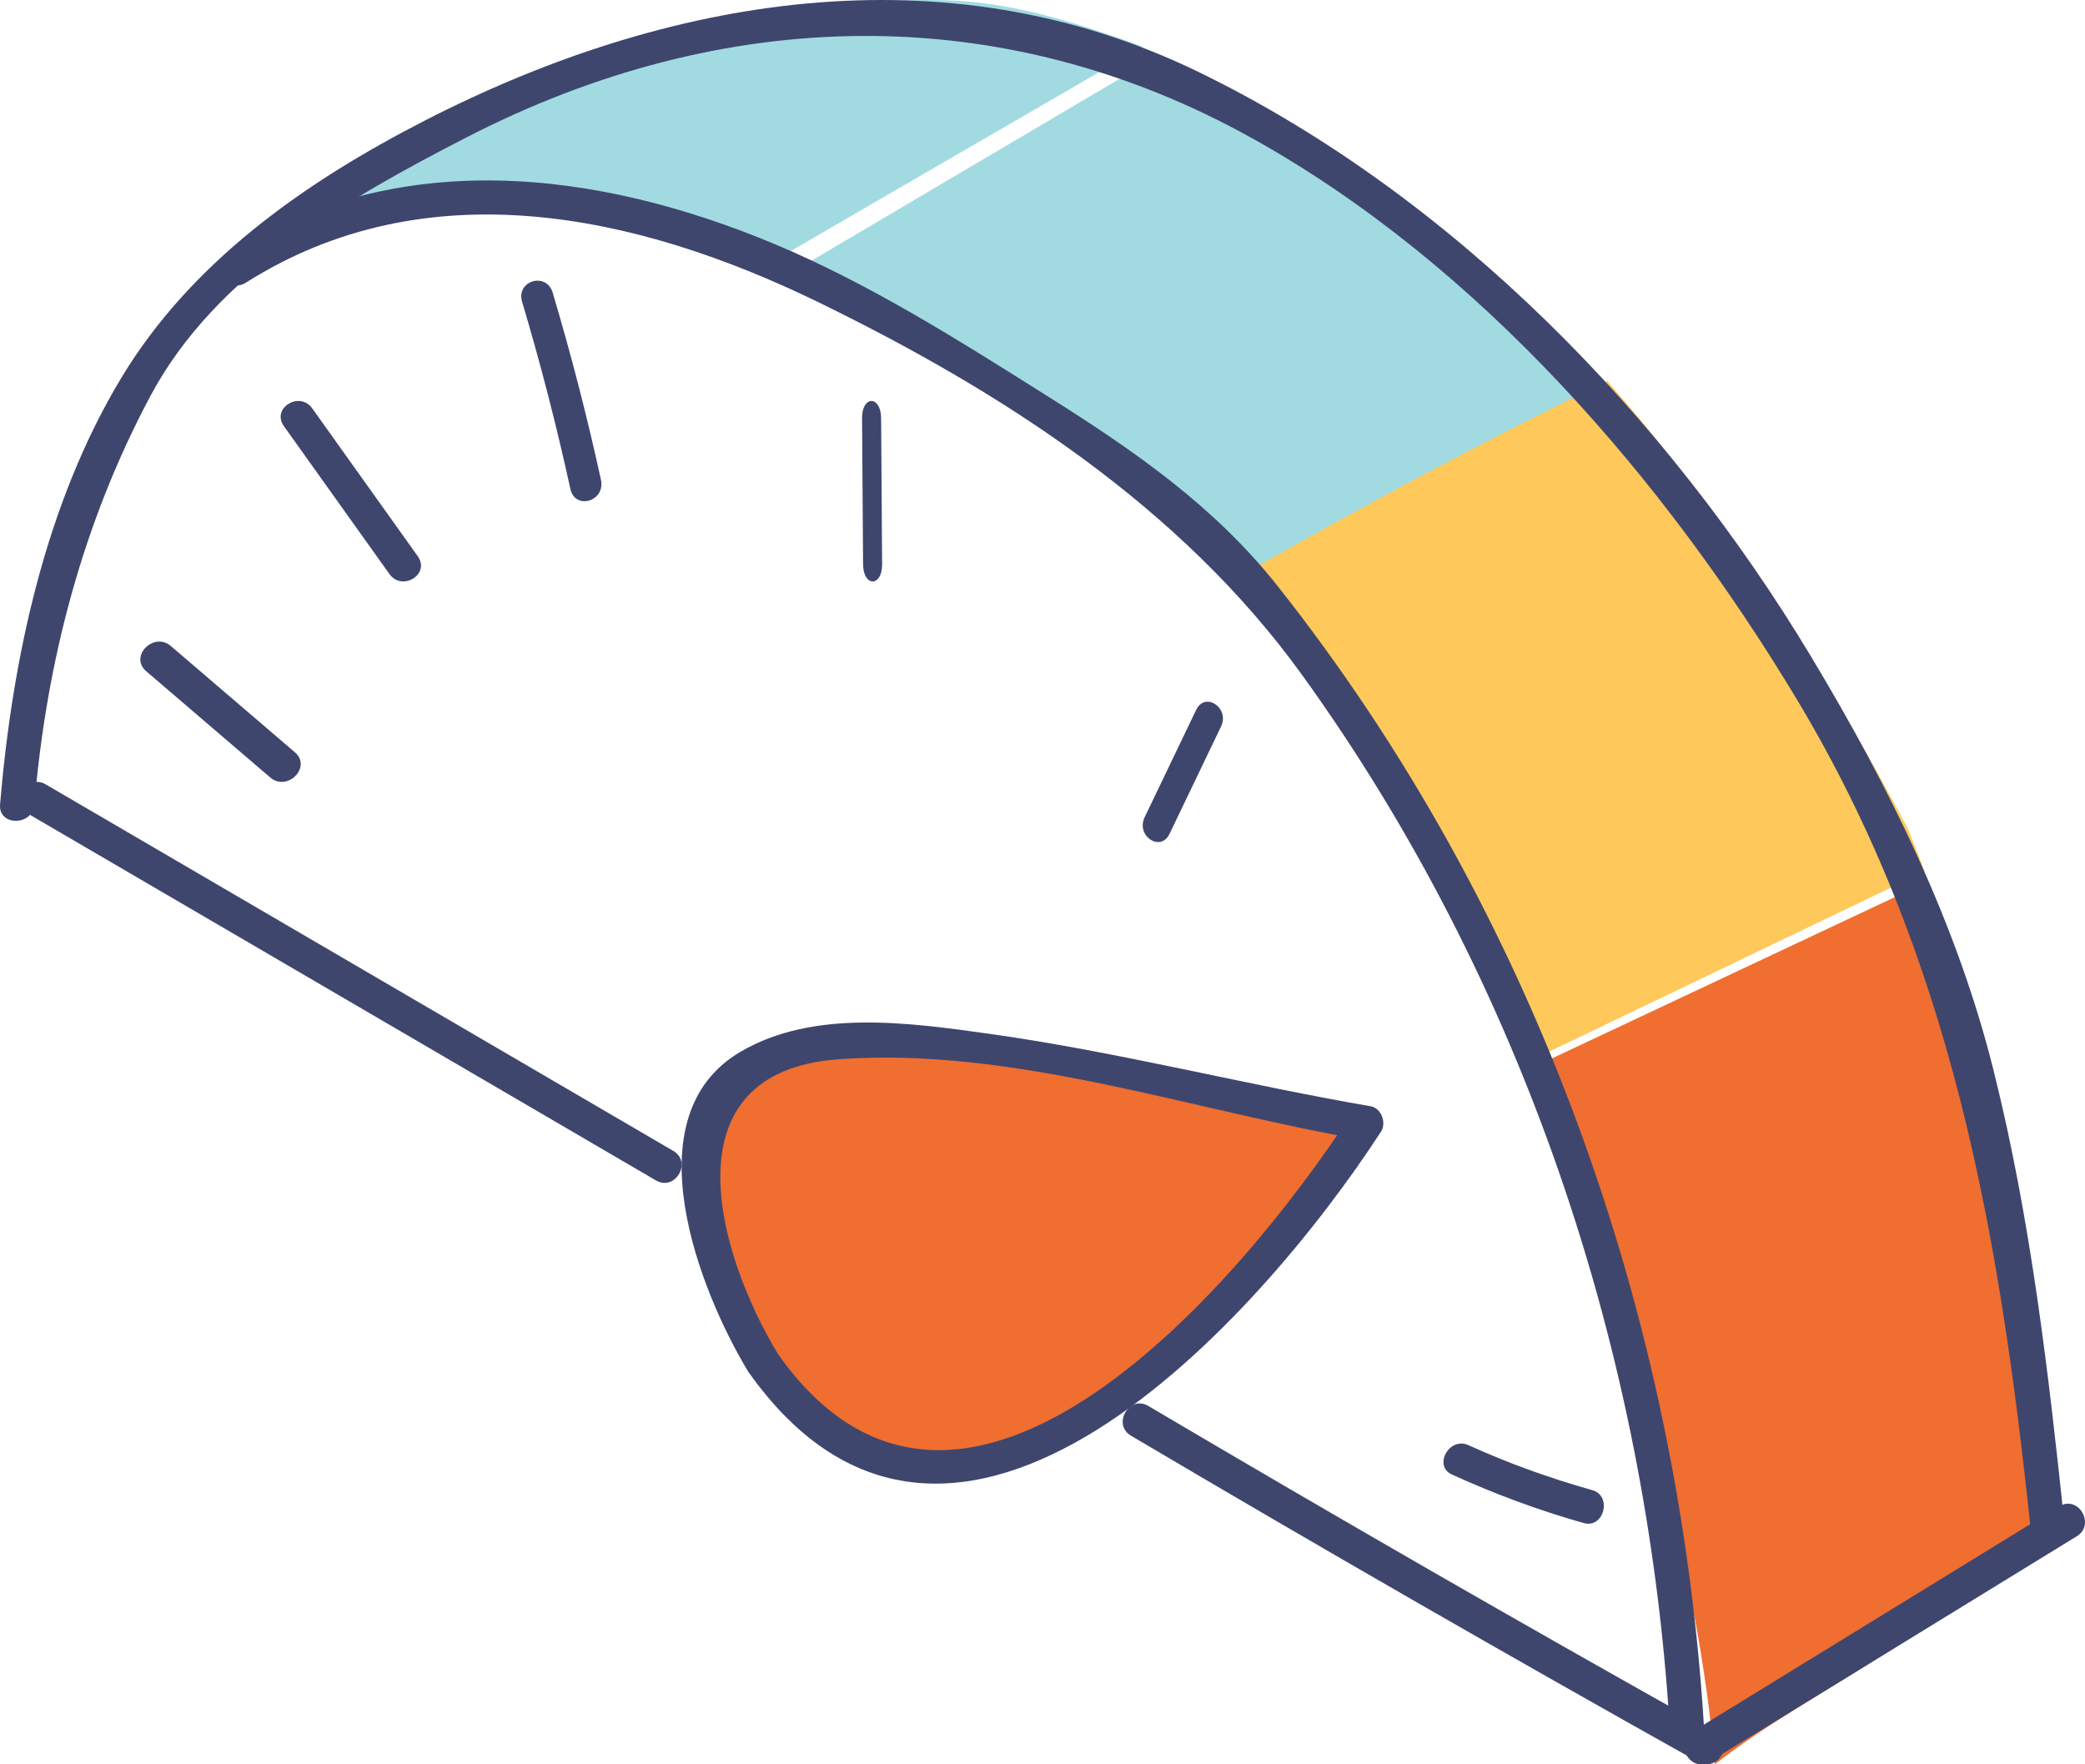 <?xml version="1.0" encoding="UTF-8"?>
<svg width="104px" height="88px" viewBox="0 0 104 88" version="1.1" xmlns="http://www.w3.org/2000/svg" xmlns:xlink="http://www.w3.org/1999/xlink">
    <!-- Generator: Sketch 46.2 (44496) - http://www.bohemiancoding.com/sketch -->
    <title>Group 20</title>
    <desc>Created with Sketch.</desc>
    <defs></defs>
    <g id="Page-1" stroke="none" stroke-width="1" fill="none" fill-rule="evenodd">
        <g id="Pixel---CS" transform="translate(-1092, -7138)" fill-rule="nonzero">
            <g id="Group-20" transform="translate(1092, 7138)">
                <path d="M57,2.339 C50.869,5.89 44.748,9.441 38.618,13 C31.731,10.216 24.168,8.873 16.958,10.544 C16.305,10.395 15.653,10.247 15,10.098 C20.407,5.604 27.421,3.51 34.253,1.662 C38.456,0.537 42.774,-0.092 47.135,0.011 C50.118,0.088 53.016,0.924 55.832,1.906 C56.227,2.038 56.614,2.18 57,2.339" id="Fill-216" fill="#A1DBE1"></path>
                <path d="M80,19.299 C73.831,22.33 67.766,25.574 61.812,29 C55.886,22.938 48.185,17.976 40.688,14.598 C40.135,14.344 39.572,14.099 39,13.874 C45.146,10.243 51.281,6.622 57.427,3 C66.11,6.324 73.607,12.209 80,19.299" id="Fill-218" fill="#A1DBE1"></path>
                <path d="M96,43.465 C89.374,46.647 82.757,49.819 76.131,53 C73.303,45.763 69.998,38.609 65.295,32.489 C64.278,31.167 63.181,29.893 62,28.656 C67.949,25.242 74.007,22.014 80.167,19 C86.088,25.735 91.039,33.531 95.14,41.289 C95.442,42.005 95.726,42.731 96,43.465" id="Fill-220" fill="#FEC85A"></path>
                <path d="M103,76.949 C99.926,78.619 96.991,80.528 94.037,82.456 C91.222,84.292 88.195,85.924 85.537,88 C84.685,78.065 81.667,68.509 78.194,59.174 C77.49,57.274 76.759,55.355 76,53.455 C82.704,50.3 89.398,47.155 96.102,44 C97.805,48.317 99.129,52.809 100.12,57.098 C101.629,63.63 102.046,70.326 103,76.949" id="Fill-222" fill="#EF6E30"></path>
                <path d="M1.414,40.595 C11.849,46.689 22.284,52.782 32.718,58.876 C33.676,59.434 34.539,57.962 33.585,57.405 L2.282,39.124 C1.325,38.566 0.46,40.038 1.414,40.595" id="Fill-224" fill="#3E466E"></path>
                <path d="M1.717,40.127 C2.313,33.002 4.129,26.058 7.52,19.718 C10.766,13.652 17.345,9.895 23.304,6.835 C36.043,0.29 49.94,-0.093 62.506,6.923 C73.84,13.25 83.044,23.94 89.611,34.857 C97.358,47.735 99.735,61.504 101.281,76.19 C101.395,77.264 103.109,77.275 102.994,76.19 C102.187,68.521 101.31,60.874 99.436,53.375 C97.6,46.031 94.217,39.2 90.323,32.726 C83.147,20.798 72.447,9.731 59.749,3.573 C47.106,-2.558 33.247,-0.179 21.166,6.026 C15.179,9.102 9.536,13.063 6.041,18.862 C2.245,25.164 0.608,32.908 0.003,40.127 C-0.087,41.216 1.626,41.208 1.717,40.127" id="Fill-226" fill="#3E466E"></path>
                <path d="M85.281,87.867 C91.384,84.119 97.487,80.371 103.591,76.624 C104.537,76.043 103.671,74.549 102.719,75.133 C96.616,78.88 90.513,82.628 84.41,86.376 C83.462,86.957 84.329,88.451 85.281,87.867" id="Fill-228" fill="#3E466E"></path>
                <path d="M56.413,71.609 C65.782,77.147 75.215,82.571 84.712,87.883 C85.679,88.424 86.544,86.941 85.578,86.399 C76.081,81.088 66.648,75.663 57.279,70.126 C56.324,69.561 55.462,71.047 56.413,71.609" id="Fill-230" fill="#3E466E"></path>
                <path d="M38.09,67.951 C34.533,62.328 32.2,52.307 41.822,52.016 C50.296,51.76 59.669,54.671 68,56.036 C64.519,61.549 60.056,66.497 54.879,70.462 C49.755,74.385 41.865,73.919 38.09,67.951" id="Fill-232" fill="#EF6E30"></path>
                <path d="M38.809,67.543 C35.739,62.471 33.202,53.466 41.818,52.833 C50.499,52.195 59.435,55.38 67.911,56.841 C67.739,56.418 67.567,55.996 67.395,55.574 C62.178,63.607 48.048,80.625 38.809,67.543 C38.173,66.643 36.678,67.503 37.321,68.413 C47.545,82.89 62.857,65.725 68.884,56.444 C69.167,56.007 68.909,55.271 68.369,55.178 C61.994,54.079 55.725,52.456 49.314,51.559 C45.341,51.004 40.565,50.327 36.934,52.461 C31.437,55.692 34.909,64.429 37.321,68.413 C37.896,69.364 39.387,68.497 38.809,67.543" id="Fill-234" fill="#3E466E"></path>
                <path d="M7.291,33.478 C9.354,35.244 11.416,37.011 13.479,38.778 C14.332,39.509 15.569,38.259 14.709,37.522 C12.646,35.755 10.584,33.988 8.521,32.222 C7.668,31.491 6.431,32.74 7.291,33.478" id="Fill-236" fill="#3E466E"></path>
                <path d="M14.163,21.258 C15.917,23.715 17.671,26.173 19.425,28.631 C20.058,29.517 21.48,28.642 20.837,27.742 C19.083,25.284 17.329,22.827 15.575,20.37 C14.942,19.483 13.52,20.357 14.163,21.258" id="Fill-238" fill="#3E466E"></path>
                <path d="M26.043,15.053 C26.961,18.13 27.763,21.239 28.45,24.385 C28.686,25.462 30.211,25.005 29.975,23.928 C29.287,20.783 28.485,17.673 27.568,14.596 C27.255,13.548 25.727,13.997 26.043,15.053" id="Fill-240" fill="#3E466E"></path>
                <path d="M43,20.861 C43.017,23.286 43.033,25.713 43.05,28.139 C43.058,29.286 44.008,29.288 44,28.139 C43.983,25.713 43.967,23.286 43.95,20.861 C43.942,19.714 42.992,19.713 43,20.861" id="Fill-242" fill="#3E466E"></path>
                <path d="M59.665,35.407 C58.808,37.192 57.952,38.977 57.095,40.762 C56.649,41.693 57.889,42.523 58.335,41.593 C59.192,39.808 60.048,38.022 60.905,36.237 C61.351,35.307 60.111,34.477 59.665,35.407" id="Fill-244" fill="#3E466E"></path>
                <path d="M72.424,73.547 C74.564,74.518 76.747,75.333 78.999,75.967 C80.005,76.251 80.431,74.61 79.427,74.326 C77.314,73.731 75.248,72.991 73.238,72.078 C72.293,71.649 71.471,73.114 72.424,73.547" id="Fill-246" fill="#3E466E"></path>
                <path d="M12.264,14.1 C21.265,8.397 31.762,10.666 40.776,15.052 C49.983,19.532 58.893,25.282 64.932,33.643 C75.956,48.907 82.142,67.45 83.287,86.175 C83.353,87.271 85.065,87.278 84.998,86.175 C83.743,65.633 76.542,45.418 63.72,29.221 C60.581,25.254 56.569,22.478 52.331,19.811 C47.924,17.039 43.463,14.195 38.647,12.177 C29.807,8.475 19.843,7.274 11.4,12.622 C10.471,13.211 11.328,14.692 12.264,14.1" id="Fill-248" fill="#3E466E"></path>
            </g>
        </g>
    </g>
</svg>